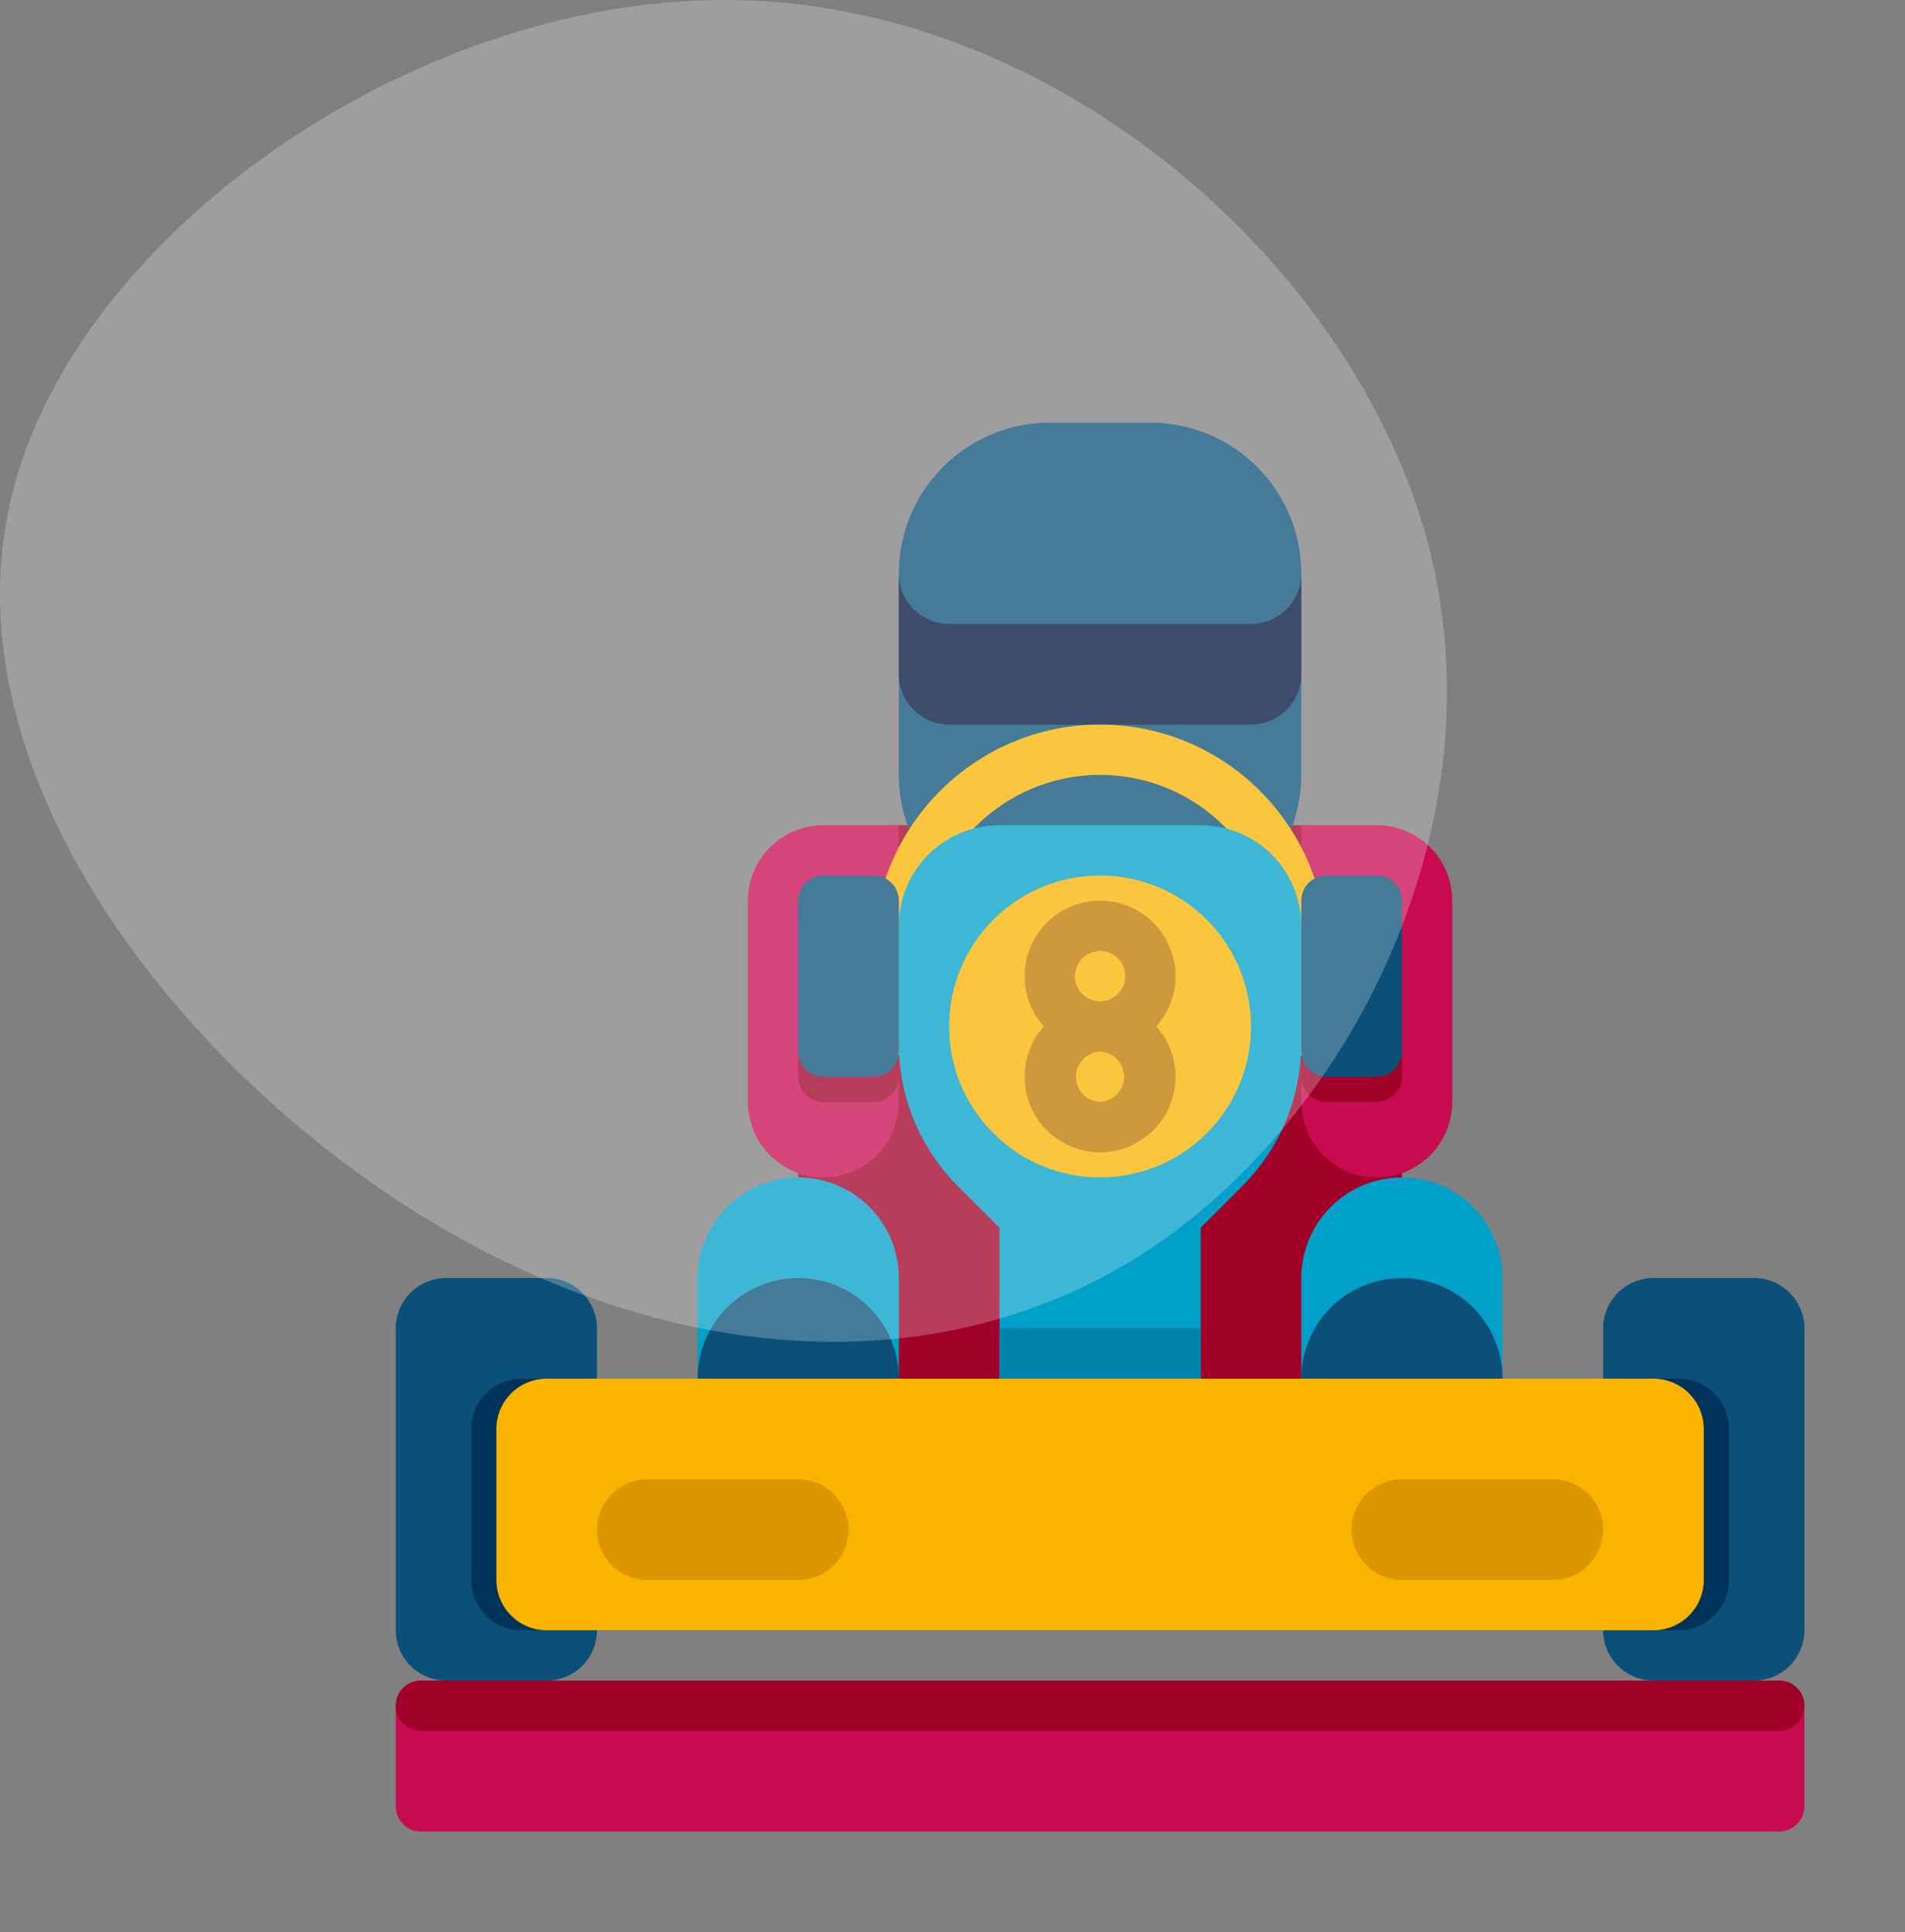 <svg xmlns="http://www.w3.org/2000/svg" width="71" height="72" viewBox="0 0 71 72" fill="none"><rect x="0" y="0" width="71" height="72" fill="#808080" stroke="none"/><path d="M52.25 51.375H29.75V34.5C29.75 33.505 30.145 32.552 30.848 31.848C31.552 31.145 32.505 30.75 33.5 30.75H48.5C49.495 30.75 50.448 31.145 51.152 31.848C51.855 32.552 52.25 33.505 52.25 34.5V51.375Z" fill="#A00028"></path><path d="M34.438 34.5V38.893C34.438 39.878 34.631 40.853 35.008 41.763C35.385 42.673 35.938 43.5 36.634 44.197L38.188 45.75V51.375H45.688V45.75L47.241 44.197C47.937 43.5 48.49 42.673 48.867 41.763C49.244 40.853 49.438 39.878 49.438 38.893V34.5C49.438 33.505 49.042 32.552 48.339 31.848C47.636 31.145 46.682 30.75 45.688 30.75H38.188C37.193 30.75 36.239 31.145 35.536 31.848C34.833 32.552 34.438 33.505 34.438 34.5Z" fill="#A00028"></path><path d="M51.312 43.875C52.058 43.875 52.774 43.579 53.301 43.051C53.829 42.524 54.125 41.808 54.125 41.062V33.562C54.125 32.817 53.829 32.101 53.301 31.574C52.774 31.046 52.058 30.75 51.312 30.75H48.5V41.062C48.5 41.808 48.796 42.524 49.324 43.051C49.851 43.579 50.567 43.875 51.312 43.875ZM30.688 43.875C29.942 43.875 29.226 43.579 28.699 43.051C28.171 42.524 27.875 41.808 27.875 41.062V33.562C27.875 32.817 28.171 32.101 28.699 31.574C29.226 31.046 29.942 30.75 30.688 30.75H33.5V41.062C33.5 41.808 33.204 42.524 32.676 43.051C32.149 43.579 31.433 43.875 30.688 43.875Z" fill="#C80A50"></path><path d="M32.562 41.062H30.688C30.439 41.062 30.2 40.964 30.025 40.788C29.849 40.612 29.75 40.374 29.75 40.125V34.5C29.75 34.251 29.849 34.013 30.025 33.837C30.2 33.661 30.439 33.562 30.688 33.562H32.562C32.811 33.562 33.05 33.661 33.225 33.837C33.401 34.013 33.5 34.251 33.5 34.5V40.125C33.5 40.374 33.401 40.612 33.225 40.788C33.05 40.964 32.811 41.062 32.562 41.062ZM51.312 41.062H49.438C49.189 41.062 48.95 40.964 48.775 40.788C48.599 40.612 48.5 40.374 48.5 40.125V34.5C48.5 34.251 48.599 34.013 48.775 33.837C48.95 33.661 49.189 33.562 49.438 33.562H51.312C51.561 33.562 51.8 33.661 51.975 33.837C52.151 34.013 52.25 34.251 52.25 34.5V40.125C52.25 40.374 52.151 40.612 51.975 40.788C51.8 40.964 51.561 41.062 51.312 41.062Z" fill="#A00028"></path><path d="M42.875 34.5H39.125C37.633 34.5 36.202 33.907 35.148 32.852C34.093 31.798 33.5 30.367 33.5 28.875V21.375C33.5 19.883 34.093 18.452 35.148 17.398C36.202 16.343 37.633 15.75 39.125 15.75H42.875C44.367 15.75 45.798 16.343 46.852 17.398C47.907 18.452 48.5 19.883 48.5 21.375V28.875C48.5 30.367 47.907 31.798 46.852 32.852C45.798 33.907 44.367 34.5 42.875 34.5Z" fill="#0A5078"></path><path d="M46.625 27H35.375C34.878 27 34.401 26.802 34.049 26.451C33.697 26.099 33.5 25.622 33.5 25.125V21.375C33.5 21.872 33.697 22.349 34.049 22.701C34.401 23.052 34.878 23.25 35.375 23.25H46.625C47.122 23.25 47.599 23.052 47.951 22.701C48.303 22.349 48.5 21.872 48.5 21.375V25.125C48.5 25.622 48.303 26.099 47.951 26.451C47.599 26.802 47.122 27 46.625 27Z" fill="#00143C"></path><path d="M41 43.875C36.348 43.875 32.562 40.09 32.562 35.438C32.562 30.785 36.348 27 41 27C45.652 27 49.438 30.785 49.438 35.438C49.438 40.09 45.652 43.875 41 43.875ZM41 28.875C37.381 28.875 34.438 31.82 34.438 35.438C34.438 39.055 37.381 42 41 42C44.619 42 47.562 39.055 47.562 35.438C47.562 31.82 44.619 28.875 41 28.875Z" fill="#FAB400"></path><path d="M66.312 68.25H15.688C15.439 68.25 15.2 68.151 15.025 67.975C14.849 67.8 14.75 67.561 14.75 67.312V63.562C14.75 63.314 14.849 63.075 15.025 62.9C15.2 62.724 15.439 62.625 15.688 62.625H66.312C66.561 62.625 66.8 62.724 66.975 62.9C67.151 63.075 67.25 63.314 67.25 63.562V67.312C67.25 67.561 67.151 67.8 66.975 67.975C66.8 68.151 66.561 68.25 66.312 68.25Z" fill="#C80A50"></path><path d="M66.312 64.5H15.688C15.439 64.5 15.2 64.401 15.025 64.225C14.849 64.05 14.75 63.811 14.75 63.562C14.75 63.314 14.849 63.075 15.025 62.9C15.2 62.724 15.439 62.625 15.688 62.625H66.312C66.561 62.625 66.8 62.724 66.975 62.9C67.151 63.075 67.25 63.314 67.25 63.562C67.25 63.811 67.151 64.05 66.975 64.225C66.8 64.401 66.561 64.5 66.312 64.5Z" fill="#A00028"></path><path d="M20.375 47.625H16.625C16.128 47.625 15.651 47.822 15.299 48.174C14.947 48.526 14.75 49.003 14.75 49.5V60.75C14.75 61.247 14.947 61.724 15.299 62.076C15.651 62.428 16.128 62.625 16.625 62.625H20.375C20.872 62.625 21.349 62.428 21.701 62.076C22.052 61.724 22.25 61.247 22.25 60.75V49.5C22.25 49.003 22.052 48.526 21.701 48.174C21.349 47.822 20.872 47.625 20.375 47.625ZM65.375 47.625H61.625C61.128 47.625 60.651 47.822 60.299 48.174C59.947 48.526 59.75 49.003 59.75 49.5V60.75C59.75 61.247 59.947 61.724 60.299 62.076C60.651 62.428 61.128 62.625 61.625 62.625H65.375C65.872 62.625 66.349 62.428 66.701 62.076C67.052 61.724 67.25 61.247 67.25 60.75V49.5C67.25 49.003 67.052 48.526 66.701 48.174C66.349 47.822 65.872 47.625 65.375 47.625Z" fill="#0A5078"></path><path d="M62.562 51.375H19.438C18.94 51.375 18.463 51.572 18.112 51.924C17.76 52.276 17.562 52.753 17.562 53.25V58.875C17.562 59.372 17.76 59.849 18.112 60.201C18.463 60.553 18.94 60.75 19.438 60.75H62.562C63.06 60.75 63.537 60.553 63.888 60.201C64.24 59.849 64.438 59.372 64.438 58.875V53.25C64.438 52.753 64.24 52.276 63.888 51.924C63.537 51.572 63.06 51.375 62.562 51.375Z" fill="#00325A"></path><path d="M61.625 51.375H20.375C19.878 51.375 19.401 51.572 19.049 51.924C18.698 52.276 18.5 52.753 18.5 53.25V58.875C18.5 59.372 18.698 59.849 19.049 60.201C19.401 60.553 19.878 60.75 20.375 60.75H61.625C62.122 60.75 62.599 60.553 62.951 60.201C63.303 59.849 63.5 59.372 63.5 58.875V53.25C63.5 52.753 63.303 52.276 62.951 51.924C62.599 51.572 62.122 51.375 61.625 51.375Z" fill="#FAB400"></path><path d="M29.75 58.875H24.125C23.628 58.875 23.151 58.678 22.799 58.326C22.448 57.974 22.25 57.497 22.25 57C22.25 56.503 22.448 56.026 22.799 55.674C23.151 55.322 23.628 55.125 24.125 55.125H29.75C30.247 55.125 30.724 55.322 31.076 55.674C31.427 56.026 31.625 56.503 31.625 57C31.625 57.497 31.427 57.974 31.076 58.326C30.724 58.678 30.247 58.875 29.75 58.875ZM57.875 58.875H52.25C51.753 58.875 51.276 58.678 50.924 58.326C50.572 57.974 50.375 57.497 50.375 57C50.375 56.503 50.572 56.026 50.924 55.674C51.276 55.322 51.753 55.125 52.25 55.125H57.875C58.372 55.125 58.849 55.322 59.201 55.674C59.553 56.026 59.75 56.503 59.75 57C59.75 57.497 59.553 57.974 59.201 58.326C58.849 58.678 58.372 58.875 57.875 58.875Z" fill="#DC9600"></path><path d="M33.5 34.5V38.893C33.5 39.878 33.694 40.853 34.071 41.763C34.448 42.673 35 43.5 35.697 44.197L37.25 45.75V51.375H44.75V45.75L46.303 44.197C47 43.5 47.552 42.673 47.929 41.763C48.306 40.853 48.5 39.878 48.5 38.893V34.5C48.5 33.505 48.105 32.552 47.402 31.848C46.698 31.145 45.745 30.75 44.75 30.75H37.25C36.255 30.75 35.302 31.145 34.598 31.848C33.895 32.552 33.5 33.505 33.5 34.5Z" fill="#00A0C8"></path><path d="M41 43.875C44.107 43.875 46.625 41.357 46.625 38.25C46.625 35.143 44.107 32.625 41 32.625C37.893 32.625 35.375 35.143 35.375 38.25C35.375 41.357 37.893 43.875 41 43.875Z" fill="#FAB400"></path><path d="M43.812 36.375C43.812 34.824 42.551 33.562 41 33.562C39.449 33.562 38.188 34.824 38.188 36.375C38.188 37.095 38.459 37.752 38.906 38.25C38.443 38.765 38.187 39.433 38.188 40.125C38.188 41.676 39.449 42.938 41 42.938C42.551 42.938 43.812 41.676 43.812 40.125C43.812 39.405 43.541 38.748 43.094 38.25C43.557 37.735 43.813 37.067 43.812 36.375ZM41 35.438C41.186 35.437 41.367 35.492 41.522 35.595C41.676 35.698 41.797 35.845 41.868 36.016C41.939 36.188 41.958 36.377 41.921 36.559C41.885 36.741 41.796 36.908 41.664 37.039C41.533 37.171 41.366 37.26 41.184 37.296C41.002 37.333 40.813 37.314 40.641 37.243C40.47 37.172 40.323 37.051 40.22 36.897C40.117 36.742 40.062 36.561 40.062 36.375C40.062 35.858 40.483 35.438 41 35.438ZM41 41.062C40.759 41.052 40.531 40.948 40.364 40.774C40.197 40.599 40.103 40.367 40.103 40.125C40.103 39.883 40.197 39.651 40.364 39.476C40.531 39.302 40.759 39.198 41 39.188C41.241 39.198 41.469 39.302 41.636 39.476C41.803 39.651 41.897 39.883 41.897 40.125C41.897 40.367 41.803 40.599 41.636 40.774C41.469 40.948 41.241 41.052 41 41.062Z" fill="#BE7800"></path><path d="M32.562 40.125H30.688C30.439 40.125 30.2 40.026 30.025 39.85C29.849 39.675 29.75 39.436 29.75 39.188V33.562C29.75 33.314 29.849 33.075 30.025 32.9C30.2 32.724 30.439 32.625 30.688 32.625H32.562C32.811 32.625 33.05 32.724 33.225 32.9C33.401 33.075 33.5 33.314 33.5 33.562V39.188C33.5 39.436 33.401 39.675 33.225 39.85C33.05 40.026 32.811 40.125 32.562 40.125ZM51.312 40.125H49.438C49.189 40.125 48.95 40.026 48.775 39.85C48.599 39.675 48.5 39.436 48.5 39.188V33.562C48.5 33.314 48.599 33.075 48.775 32.9C48.95 32.724 49.189 32.625 49.438 32.625H51.312C51.561 32.625 51.8 32.724 51.975 32.9C52.151 33.075 52.25 33.314 52.25 33.562V39.188C52.25 39.436 52.151 39.675 51.975 39.85C51.8 40.026 51.561 40.125 51.312 40.125Z" fill="#0A5078"></path><path d="M29.75 43.875C28.755 43.875 27.802 44.27 27.098 44.973C26.395 45.677 26 46.63 26 47.625V51.375H33.5V47.625C33.5 46.63 33.105 45.677 32.402 44.973C31.698 44.27 30.745 43.875 29.75 43.875ZM52.25 43.875C51.255 43.875 50.302 44.27 49.598 44.973C48.895 45.677 48.5 46.63 48.5 47.625V51.375H56V47.625C56 46.63 55.605 45.677 54.902 44.973C54.198 44.27 53.245 43.875 52.25 43.875Z" fill="#00A0C8"></path><path d="M29.75 47.625C28.755 47.625 27.802 48.02 27.098 48.723C26.395 49.427 26 50.38 26 51.375H33.5C33.5 50.38 33.105 49.427 32.402 48.723C31.698 48.02 30.745 47.625 29.75 47.625ZM52.25 47.625C51.255 47.625 50.302 48.02 49.598 48.723C48.895 49.427 48.5 50.38 48.5 51.375H56C56 50.38 55.605 49.427 54.902 48.723C54.198 48.02 53.245 47.625 52.25 47.625Z" fill="#0A5078"></path><path d="M37.25 49.5H44.75V51.375H37.25V49.5Z" fill="#0082AA"></path><path d="M0.438 18.477C-1.992 28.349 6.065 39.157 15.274 45.029C24.439 50.859 34.756 51.753 42.643 46.689C50.487 41.583 55.944 30.519 53.215 20.222C50.444 9.881 39.531 0.307 27.637 0.009C15.743 -0.331 2.825 8.605 0.438 18.477Z" fill="white" fill-opacity="0.24"></path></svg>